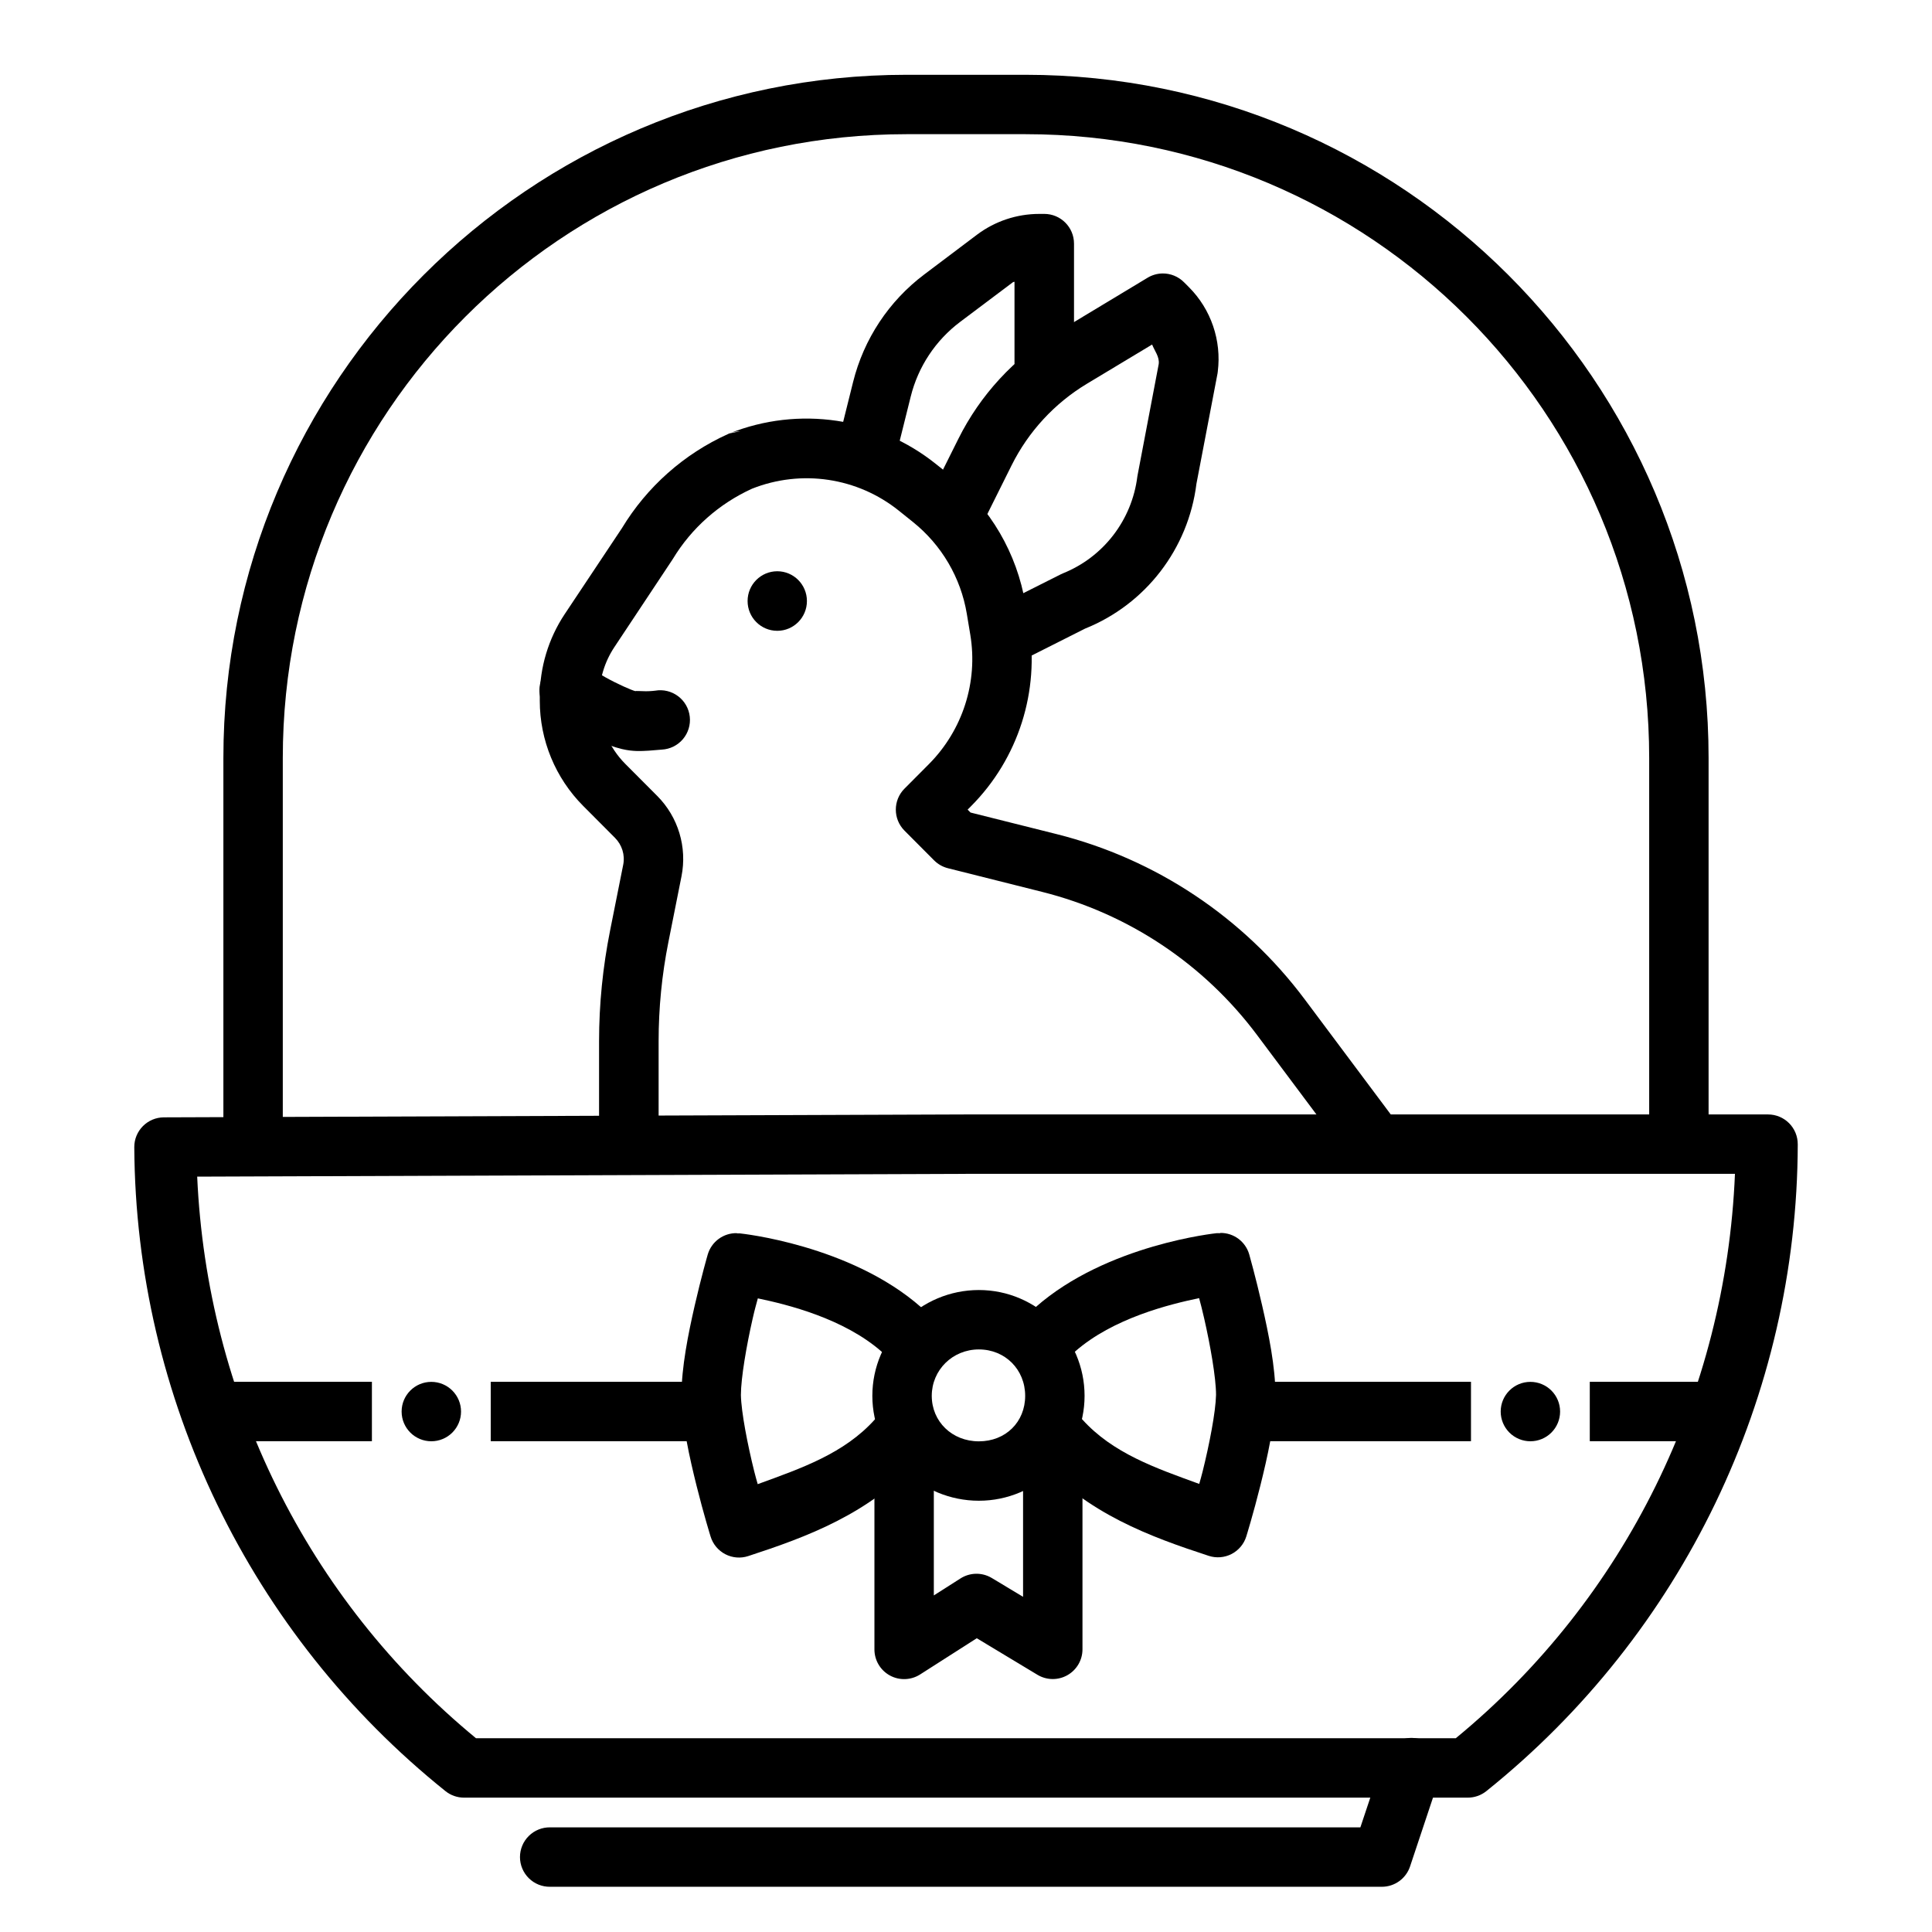 <?xml version="1.0" encoding="UTF-8"?>
<!-- Uploaded to: SVG Repo, www.svgrepo.com, Generator: SVG Repo Mixer Tools -->
<svg fill="#000000" width="800px" height="800px" version="1.1" viewBox="144 144 512 512" xmlns="http://www.w3.org/2000/svg">
 <g>
  <path d="m399.97 439.34-212.54 0.77h-0.004c-4.348 0.02-7.856 3.555-7.84 7.902 0.375 66.402 30.68 129.11 82.473 170.66 1.395 1.117 3.133 1.723 4.918 1.723h265.99c1.789 0 3.523-0.605 4.922-1.723 52.023-41.715 82.375-104.75 82.535-171.43h-0.004c0.008-2.09-0.816-4.102-2.293-5.586-1.477-1.48-3.484-2.316-5.578-2.316h-212.54-0.031zm0.031 15.742h203.78c-2.41 58.109-28.926 112.52-73.984 149.57h-259.65c-44.84-36.891-71.297-90.996-73.891-148.83l203.75-0.738z"/>
  <path d="m518.17 604.56c-3.449-0.027-6.516 2.191-7.566 5.473l-6.09 18.234h-214.73c-2.106-0.027-4.137 0.789-5.637 2.269-1.5 1.477-2.348 3.496-2.348 5.606 0 2.106 0.848 4.125 2.348 5.606s3.531 2.297 5.637 2.266h220.42c3.391 0 6.398-2.168 7.473-5.383l7.871-23.617v0.004c0.832-2.398 0.457-5.051-1.004-7.125-1.465-2.07-3.84-3.312-6.375-3.332z" fill-rule="evenodd"/>
  <path d="m365.77 255.52c-9.473-1.402-19.309-0.332-28.504 3.352-0.113 0.051-0.227 0.102-0.34 0.156-11.672 5.273-21.48 13.98-28.105 24.938l-15.191 22.816c-4.297 6.473-6.582 14.094-6.582 21.863v1.07c0 10.434 4.137 20.465 11.5 27.859l8.426 8.457c1.867 1.875 2.699 4.539 2.184 7.133l-3.477 17.438c-1.926 9.66-2.922 19.488-2.922 29.336v25.43h0.004c0 4.356 3.531 7.887 7.887 7.887 4.359 0 7.891-3.531 7.891-7.887v-25.43c0-8.816 0.859-17.586 2.582-26.23l3.477-17.465c1.539-7.734-0.859-15.723-6.426-21.312l-8.457-8.484c-4.426-4.441-6.887-10.457-6.887-16.727v-1.07c0-4.668 1.387-9.242 3.965-13.129l15.344-23.125v-0.004c0.062-0.09 0.125-0.188 0.184-0.281 4.949-8.184 12.27-14.637 20.973-18.602 13.102-5.188 27.934-2.988 38.93 5.844l3.75 3.012c7.562 6.074 12.648 14.723 14.238 24.293l0.922 5.535c2.086 12.555-2.027 25.332-11.008 34.348l-6.426 6.457h-0.004c-3.062 3.074-3.062 8.051 0 11.129l7.871 7.902h0.004c1.012 1.008 2.273 1.719 3.656 2.062l24.969 6.273c22.793 5.719 42.883 19.121 56.949 37.945l23.77 31.797h0.004c2.606 3.488 7.547 4.203 11.039 1.598 3.488-2.606 4.203-7.551 1.598-11.039l-23.77-31.797c-16.234-21.727-39.469-37.219-65.773-43.82l-22.816-5.719-0.77-0.77 0.891-0.898c12.555-12.602 18.258-30.512 15.344-48.062l-0.922-5.555c-2.223-13.391-9.281-25.512-19.863-34.012l-3.781-3.012c-7.734-6.211-16.836-10.094-26.32-11.5zm-28.504 3.352 2.891-0.582c-0.992 0.008-1.973 0.207-2.891 0.582z" fill-rule="evenodd"/>
  <path d="m452.09 216.47c-1.398 0.016-2.769 0.41-3.969 1.133l-24.23 14.605c-11.133 6.707-20.121 16.461-25.922 28.105l-7.871 15.777c-1.945 3.894-0.363 8.633 3.535 10.578 3.898 1.941 8.633 0.359 10.578-3.539l7.871-15.809c4.469-8.965 11.395-16.461 19.957-21.617l17.281-10.395c0.699 1.738 1.992 3.258 1.754 5.168l-5.566 29.273v0.004c-0.035 0.172-0.066 0.344-0.094 0.52-1.441 11.562-8.992 21.363-19.742 25.676h0.004c-0.211 0.086-0.414 0.18-0.617 0.285l-15.715 7.902 0.004-0.004c-1.945 0.895-3.445 2.539-4.152 4.555-0.711 2.019-0.566 4.242 0.391 6.152 0.961 1.91 2.656 3.352 4.699 3.988 2.043 0.637 4.258 0.418 6.133-0.609l15.129-7.625c16.066-6.449 27.379-21.168 29.52-38.375l5.598-29.273v-0.004c0.027-0.16 0.047-0.324 0.062-0.488 1.023-8.215-1.785-16.461-7.625-22.324l-1.32-1.324h-0.004c-1.5-1.516-3.555-2.359-5.688-2.336z" fill-rule="evenodd"/>
  <path d="m419.4 200.69c-5.938 0-11.734 1.934-16.48 5.504l-13.992 10.547c-9.371 7.055-16.012 17.109-18.852 28.504l-4.152 16.668c-0.625 2.066-0.375 4.301 0.691 6.176 1.066 1.879 2.856 3.238 4.949 3.758 2.094 0.523 4.312 0.164 6.133-0.992 1.824-1.156 3.094-3.008 3.512-5.129l4.152-16.668c1.965-7.894 6.594-14.867 13.07-19.742l13.992-10.516c0.125-0.156 0.301 0 0.43-0.156v21.492l-0.004 0.004c0 4.356 3.531 7.887 7.887 7.887s7.887-3.531 7.887-7.887v-31.582c-0.004-4.344-3.527-7.863-7.871-7.871h-1.352z" fill-rule="evenodd"/>
  <path d="m342.12 303.28c0 4.359 3.519 7.891 7.863 7.891 4.34 0 7.859-3.531 7.859-7.891 0-4.356-3.519-7.891-7.859-7.891-4.344 0-7.863 3.535-7.863 7.891z"/>
  <path d="m294.77 319.02c-3.5 0.027-6.562 2.359-7.516 5.727-0.957 3.367 0.426 6.961 3.394 8.816 0 0 2.684 1.746 6.148 3.691 3.469 1.941 7.441 4.164 12.055 5.258 3.027 0.707 5.113 0.52 7.043 0.426 1.93-0.156 3.504-0.285 3.504-0.285 2.164-0.117 4.184-1.121 5.586-2.773 1.398-1.656 2.055-3.812 1.812-5.965-0.238-2.156-1.359-4.113-3.09-5.414-1.734-1.305-3.926-1.836-6.062-1.469 0 0-1.098 0.156-2.461 0.156-1.348 0-3.125-0.156-2.707 0-1.09-0.25-4.996-1.996-7.965-3.66-2.969-1.664-5.289-3.168-5.289-3.168l0.004 0.004c-1.316-0.891-2.871-1.363-4.457-1.355z" fill-rule="evenodd"/>
  <path d="m384.25 163.82c-99.902 0-181.06 81.152-181.05 181.05v102.34h15.742v-102.34c0-91.395 73.918-165.31 165.31-165.31h31.488c91.395 0 165.31 73.918 165.31 165.31v102.34h15.742v-102.34c0-99.902-81.156-181.05-181.05-181.05z" fill-rule="evenodd"/>
  <path d="m403.41 485.87c-15.457 0-28.23 12.605-28.23 28.043 0 15.434 12.883 27.797 28.23 27.797 15.344 0 28.012-12.48 28.012-27.797 0-15.352-12.586-28.043-28.012-28.043zm0 15.742c6.969 0 12.27 5.336 12.27 12.301 0 6.93-5.16 12.055-12.27 12.055s-12.484-5.242-12.484-12.055c0-6.82 5.488-12.301 12.484-12.301z"/>
  <path d="m339.33 470.8c-3.586-0.098-6.785 2.242-7.781 5.688 0 0-1.73 5.992-3.445 13.5-1.715 7.504-3.504 16.348-3.504 23.801v0.156c0.145 7.461 2.129 16.297 3.996 23.801 1.871 7.504 3.723 13.469 3.723 13.469 0.621 2.016 2.027 3.699 3.902 4.672 1.871 0.969 4.055 1.148 6.062 0.492 15.43-5.047 32.191-11.133 45.266-25.676l-0.004 0.004c1.434-1.551 2.188-3.606 2.09-5.715-0.098-2.106-1.039-4.086-2.606-5.492-1.57-1.41-3.641-2.129-5.746-2-2.102 0.129-4.066 1.098-5.453 2.688-8.109 9.023-19.465 12.918-31.027 17.129-0.434-1.598-0.453-1.496-0.922-3.383-1.75-7.027-3.441-15.688-3.535-20.234 0.012-4.562 1.504-13.188 3.106-20.203 0.688-3.019 0.82-3.258 1.383-5.414 7.707 1.609 22.777 5.277 32.902 14.207v0.004c3.262 2.879 8.238 2.566 11.117-0.691 2.879-3.262 2.57-8.238-0.691-11.117-18.887-16.656-48.031-19.617-48.031-19.617-0.266-0.016-0.535-0.016-0.801 0z"/>
  <path d="m383.48 520.8c-2.086 0.031-4.074 0.895-5.527 2.391-1.453 1.5-2.254 3.516-2.219 5.606v52.305c-0.004 2.879 1.562 5.527 4.086 6.914 2.523 1.383 5.602 1.277 8.027-0.273l15.008-9.594 16.082 9.688c2.43 1.461 5.457 1.504 7.926 0.109 2.473-1.395 4-4.008 4.004-6.844v-52.305c0.031-2.109-0.785-4.141-2.266-5.641s-3.5-2.344-5.606-2.344c-2.109 0-4.129 0.844-5.606 2.344-1.48 1.5-2.297 3.531-2.266 5.641v38.375l-8.332-5.012h-0.004c-2.562-1.52-5.766-1.457-8.27 0.156l-7.043 4.488v-37.945c0.035-2.129-0.797-4.184-2.305-5.688-1.508-1.508-3.559-2.34-5.691-2.305z" fill-rule="evenodd"/>
  <path d="m467.4 470.8c-0.309-0.02-0.613-0.02-0.922 0 0 0-29.148 2.961-48.031 19.617-1.672 1.348-2.723 3.32-2.906 5.461-0.184 2.141 0.516 4.262 1.938 5.871 1.418 1.613 3.434 2.574 5.578 2.664 2.144 0.09 4.234-0.699 5.785-2.188 10.133-8.938 25.234-12.598 32.934-14.207 0.562 2.156 0.664 2.394 1.352 5.414 1.602 7.016 3.125 15.641 3.137 20.203-0.098 4.547-1.785 13.207-3.535 20.234-0.469 1.887-0.488 1.785-0.922 3.383-11.562-4.211-22.914-8.105-31.027-17.129-1.387-1.59-3.352-2.559-5.457-2.691-2.106-0.129-4.172 0.594-5.742 2-1.57 1.41-2.508 3.391-2.606 5.496-0.098 2.106 0.656 4.164 2.086 5.711 13.07 14.543 29.832 20.629 45.266 25.676 2.004 0.652 4.191 0.477 6.062-0.496 1.875-0.973 3.277-2.652 3.898-4.668 0 0 1.852-5.965 3.723-13.469 1.871-7.504 3.856-16.34 3.996-23.801v-0.16c0-7.453-1.82-16.297-3.535-23.801s-3.414-13.5-3.414-13.5v0.004c-0.98-3.402-4.113-5.731-7.656-5.688z"/>
  <path d="m274.05 510.19v15.742h62.977v-15.742z" fill-rule="evenodd"/>
  <path d="m203.2 510.19v15.742h39.359v-15.742z" fill-rule="evenodd"/>
  <path d="m266.18 518.08c0 2.086-0.832 4.09-2.309 5.566-1.477 1.477-3.477 2.305-5.566 2.305-4.348 0-7.871-3.523-7.871-7.871s3.523-7.871 7.871-7.871c2.09 0 4.09 0.828 5.566 2.305 1.477 1.477 2.309 3.477 2.309 5.566z"/>
  <path d="m470.85 510.19v15.742h62.977v-15.742z" fill-rule="evenodd"/>
  <path d="m565.31 510.19v15.742h39.359v-15.742z" fill-rule="evenodd"/>
  <path d="m541.7 518.08c0 2.086 0.828 4.09 2.305 5.566 1.477 1.477 3.481 2.305 5.566 2.305 2.09 0 4.09-0.828 5.566-2.305 1.477-1.477 2.305-3.481 2.305-5.566 0-2.09-0.828-4.09-2.305-5.566-1.477-1.477-3.477-2.305-5.566-2.305-4.348 0-7.871 3.523-7.871 7.871z"/>
 </g>
</svg>